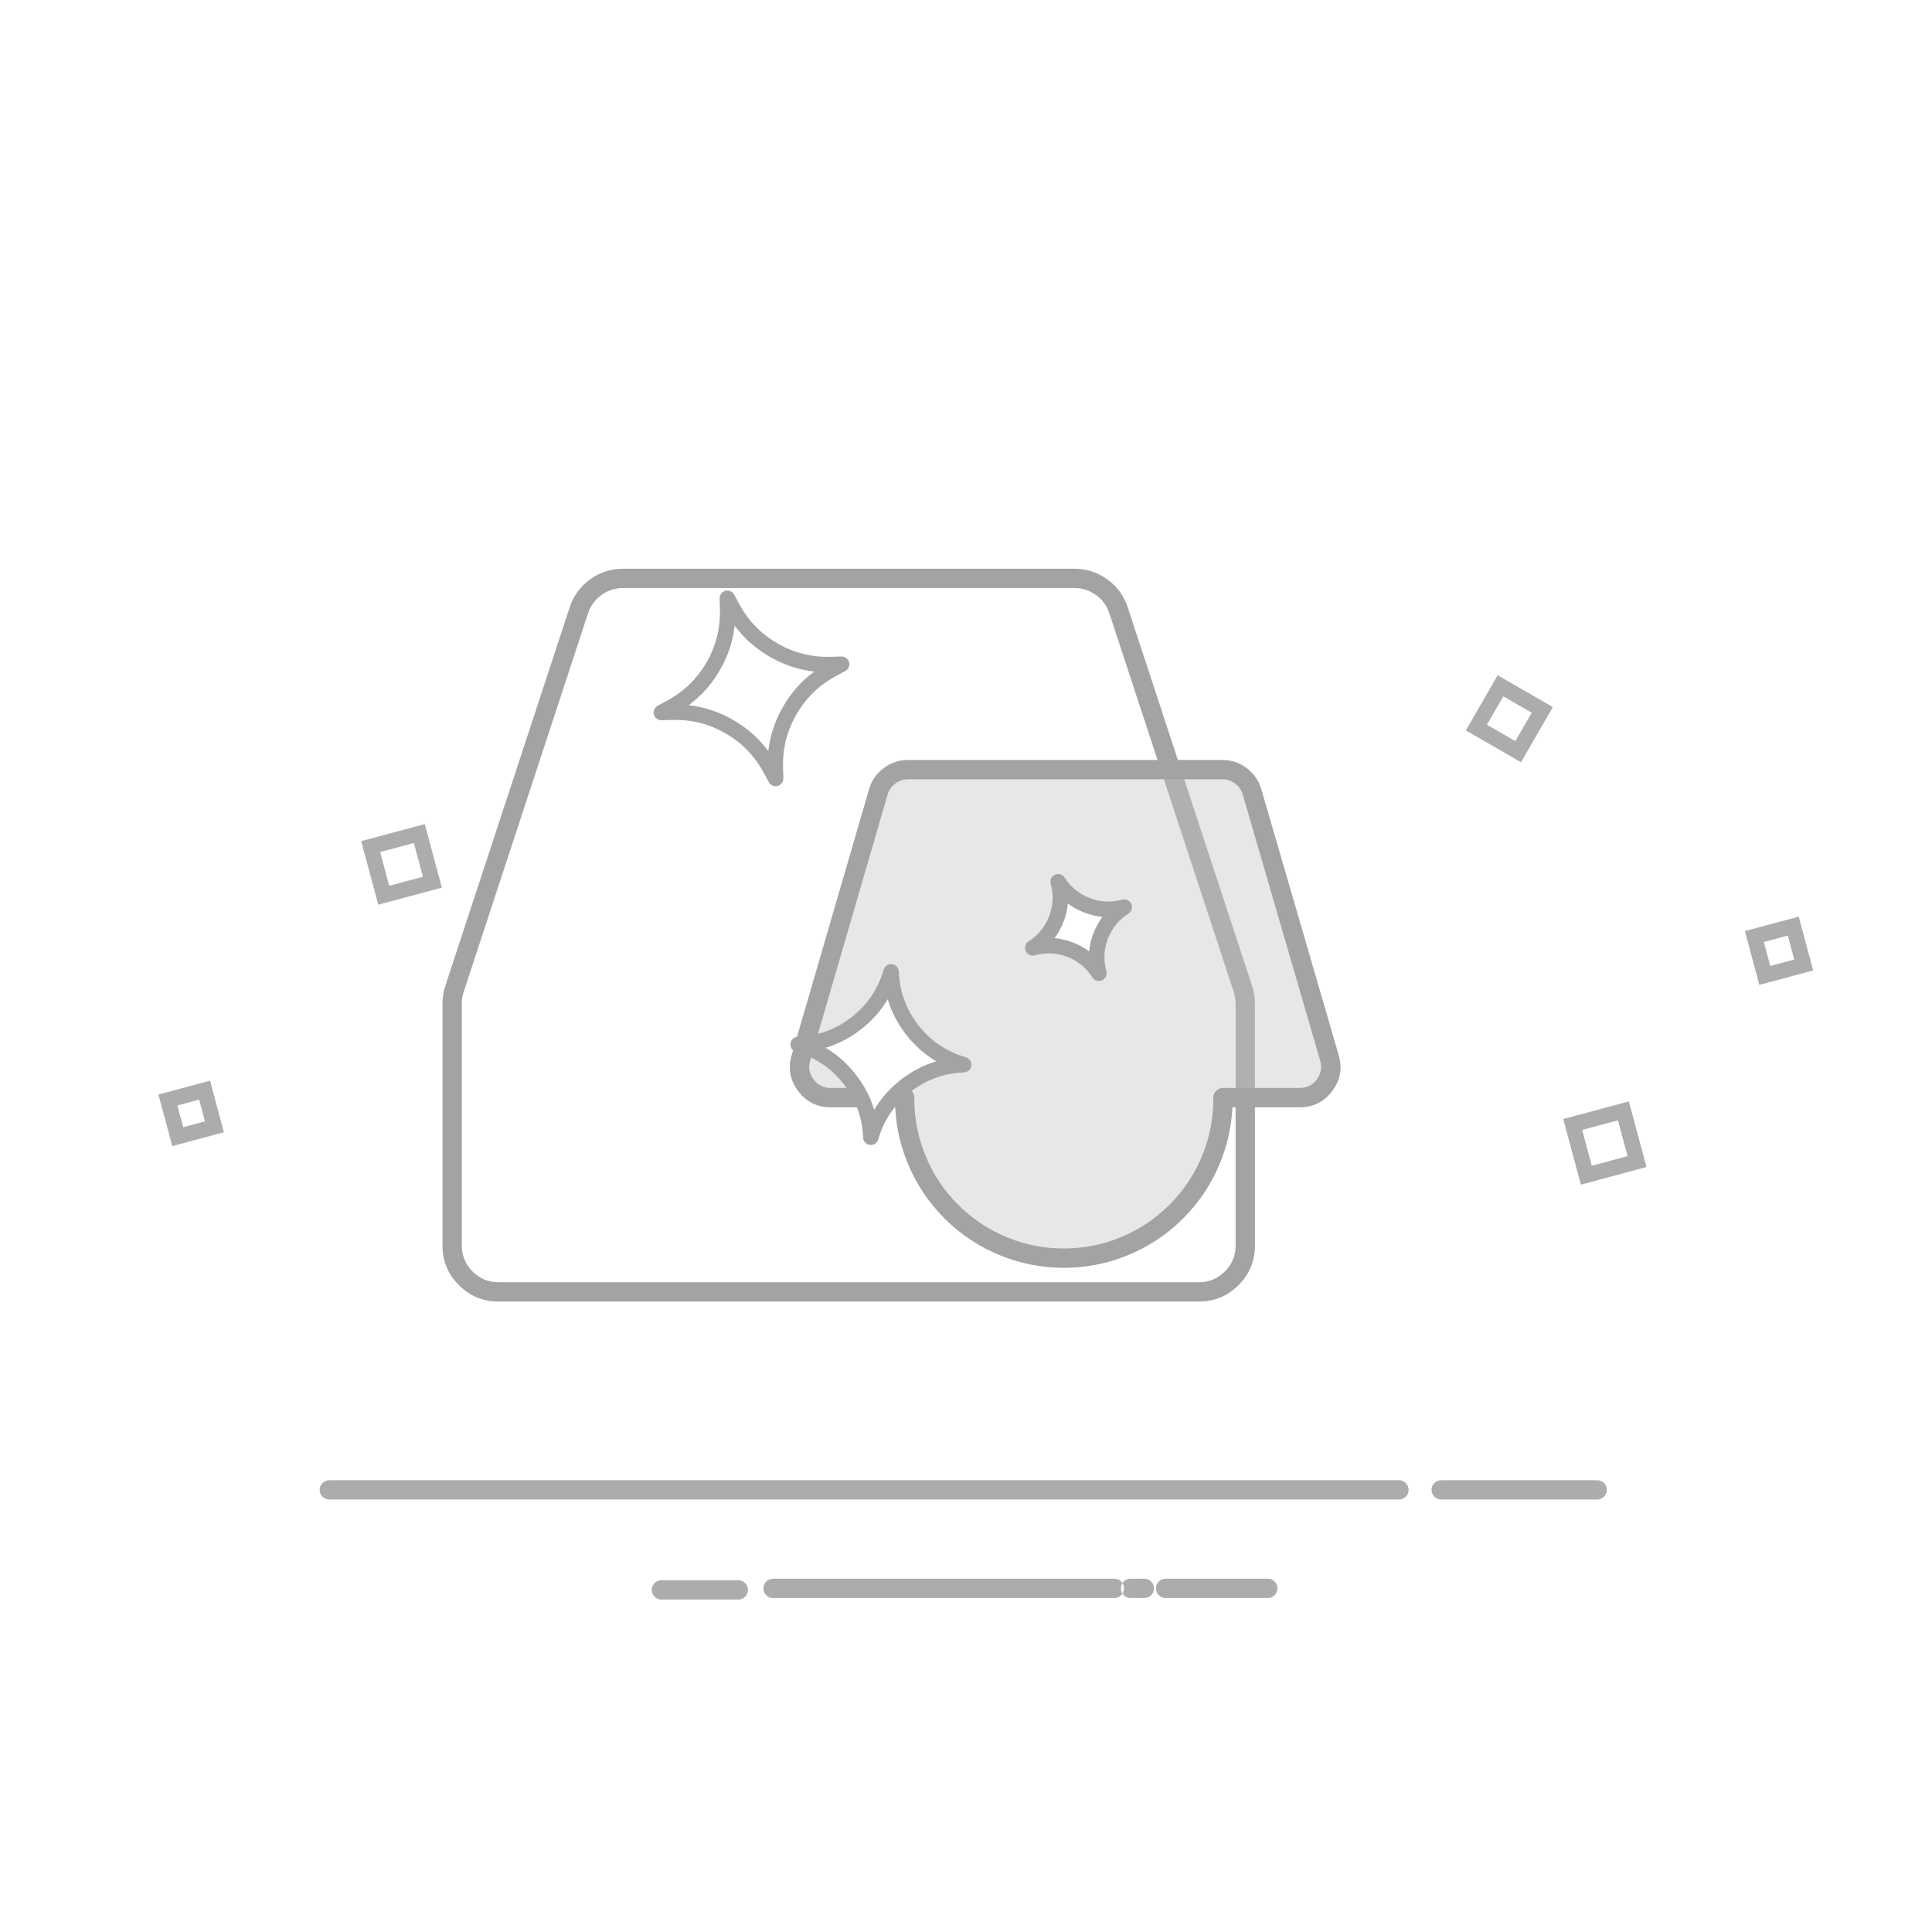 <svg xmlns="http://www.w3.org/2000/svg" xmlns:xlink="http://www.w3.org/1999/xlink" fill="none" version="1.1" width="100" height="100" viewBox="0 0 100 100"><defs><filter id="master_svg0_3843_69163" filterUnits="objectBoundingBox" color-interpolation-filters="sRGB" x="0" y="0" width="41.051" height="36.932"><feFlood flood-opacity="0" result="BackgroundImageFix"/><feBlend mode="normal" in="SourceGraphic" in2="BackgroundImageFix" result="shape"/><feColorMatrix in="SourceAlpha" type="matrix" result="hardAlpha" values="0 0 0 0 0 0 0 0 0 0 0 0 0 0 0 0 0 0 127 0"/><feOffset dy="-6" dx="-6"/><feGaussianBlur stdDeviation="0"/><feComposite in2="hardAlpha" operator="arithmetic" k2="-1" k3="1"/><feColorMatrix type="matrix" values="0 0 0 0 0.965 0 0 0 0 0.965 0 0 0 0 0.965 0 0 0 1 0"/><feBlend mode="normal" in2="shape" result="effect1_innerShadow"/></filter><filter id="master_svg1_3843_69160" filterUnits="objectBoundingBox" color-interpolation-filters="sRGB" x="0" y="0" width="27.489" height="25.286"><feFlood flood-opacity="0" result="BackgroundImageFix"/><feBlend mode="normal" in="SourceGraphic" in2="BackgroundImageFix" result="shape"/><feColorMatrix in="SourceAlpha" type="matrix" result="hardAlpha" values="0 0 0 0 0 0 0 0 0 0 0 0 0 0 0 0 0 0 127 0"/><feOffset dy="1.2" dx="5.2"/><feGaussianBlur stdDeviation="0"/><feComposite in2="hardAlpha" operator="arithmetic" k2="-1" k3="1"/><feColorMatrix type="matrix" values="0 0 0 0 0.682 0 0 0 0 0.671 0 0 0 0 0.671 0 0 0 1 0"/><feBlend mode="normal" in2="shape" result="effect1_innerShadow"/></filter></defs><g><g><ellipse cx="50" cy="50" rx="50" ry="50" fill="#FFFFFF" fill-opacity="1"/></g><g><g><path d="M72.411,76.615L17.046,76.615Q16.996,76.615,16.948,76.624Q16.9,76.634,16.854,76.653Q16.809,76.672,16.768,76.699Q16.727,76.726,16.692,76.761Q16.657,76.796,16.63,76.837Q16.602,76.878,16.584,76.923Q16.565,76.969,16.555,77.017Q16.546,77.065,16.546,77.115Q16.546,77.164,16.555,77.212Q16.565,77.261,16.584,77.306Q16.602,77.352,16.63,77.392Q16.657,77.433,16.692,77.468Q16.727,77.503,16.768,77.53Q16.809,77.558,16.854,77.577Q16.9,77.595,16.948,77.605Q16.996,77.615,17.046,77.615L72.411,77.615Q72.46,77.615,72.509,77.605Q72.557,77.595,72.602,77.577Q72.648,77.558,72.689,77.53Q72.73,77.503,72.765,77.468Q72.799,77.433,72.827,77.392Q72.854,77.352,72.873,77.306Q72.892,77.261,72.901,77.212Q72.911,77.164,72.911,77.115Q72.911,77.065,72.901,77.017Q72.892,76.969,72.873,76.923Q72.854,76.878,72.827,76.837Q72.799,76.796,72.765,76.761Q72.73,76.726,72.689,76.699Q72.648,76.672,72.602,76.653Q72.557,76.634,72.509,76.624Q72.46,76.615,72.411,76.615ZM82.671,76.615L74.595,76.615Q74.546,76.615,74.498,76.624Q74.449,76.634,74.404,76.653Q74.359,76.672,74.318,76.699Q74.277,76.726,74.242,76.761Q74.207,76.796,74.18,76.837Q74.152,76.878,74.133,76.923Q74.115,76.969,74.105,77.017Q74.095,77.065,74.095,77.115Q74.095,77.164,74.105,77.212Q74.115,77.261,74.133,77.306Q74.152,77.352,74.18,77.392Q74.207,77.433,74.242,77.468Q74.277,77.503,74.318,77.53Q74.359,77.558,74.404,77.577Q74.449,77.595,74.498,77.605Q74.546,77.615,74.595,77.615L82.671,77.615Q82.72,77.615,82.768,77.605Q82.816,77.595,82.862,77.577Q82.907,77.558,82.948,77.53Q82.989,77.503,83.024,77.468Q83.059,77.433,83.086,77.392Q83.114,77.352,83.133,77.306Q83.151,77.261,83.161,77.212Q83.171,77.164,83.171,77.115Q83.171,77.065,83.161,77.017Q83.151,76.969,83.133,76.923Q83.114,76.878,83.086,76.837Q83.059,76.796,83.024,76.761Q82.989,76.726,82.948,76.699Q82.907,76.672,82.862,76.653Q82.816,76.634,82.768,76.624Q82.72,76.615,82.671,76.615Z" fill-rule="evenodd" fill="#AEABAB" fill-opacity="1"/></g><g transform="matrix(-1,0,0,1,132.249,0)"><path d="M66.625,81.715L71.918,81.715Q71.967,81.715,72.015,81.724Q72.064,81.734,72.109,81.753Q72.155,81.772,72.196,81.799Q72.236,81.826,72.271,81.861Q72.306,81.896,72.333,81.937Q72.361,81.978,72.38,82.023Q72.399,82.069,72.408,82.117Q72.418,82.165,72.418,82.215Q72.418,82.264,72.408,82.312Q72.399,82.361,72.38,82.406Q72.361,82.452,72.333,82.492Q72.306,82.533,72.271,82.568Q72.236,82.603,72.196,82.63Q72.155,82.658,72.109,82.677Q72.064,82.695,72.015,82.705Q71.967,82.715,71.918,82.715L66.625,82.715Q66.575,82.715,66.527,82.705Q66.479,82.695,66.433,82.677Q66.388,82.658,66.347,82.63Q66.306,82.603,66.271,82.568Q66.236,82.533,66.209,82.492Q66.182,82.452,66.163,82.406Q66.144,82.361,66.134,82.312Q66.125,82.264,66.125,82.215Q66.125,82.165,66.134,82.117Q66.144,82.069,66.163,82.023Q66.182,81.978,66.209,81.937Q66.236,81.896,66.271,81.861Q66.306,81.826,66.347,81.799Q66.388,81.772,66.433,81.753Q66.479,81.734,66.527,81.724Q66.575,81.715,66.625,81.715ZM73.018,81.715Q72.969,81.715,72.92,81.724Q72.872,81.734,72.826,81.753Q72.781,81.772,72.74,81.799Q72.699,81.826,72.664,81.861Q72.629,81.896,72.602,81.937Q72.575,81.978,72.556,82.023Q72.537,82.069,72.527,82.117Q72.518,82.165,72.518,82.215Q72.518,82.264,72.527,82.312Q72.537,82.361,72.556,82.406Q72.575,82.452,72.602,82.492Q72.629,82.533,72.664,82.568Q72.699,82.603,72.74,82.63Q72.781,82.658,72.826,82.677Q72.872,82.695,72.92,82.705Q72.969,82.715,73.018,82.715L73.732,82.715Q73.794,82.715,73.855,82.699Q73.915,82.684,73.97,82.654Q74.025,82.625,74.071,82.583Q74.116,82.54,74.151,82.488Q74.185,82.54,74.23,82.583Q74.276,82.625,74.331,82.654Q74.386,82.684,74.446,82.699Q74.507,82.715,74.569,82.715L92.236,82.715Q92.285,82.715,92.334,82.705Q92.382,82.695,92.427,82.677Q92.473,82.658,92.514,82.63Q92.555,82.603,92.59,82.568Q92.624,82.533,92.652,82.492Q92.679,82.452,92.698,82.406Q92.717,82.361,92.726,82.312Q92.736,82.264,92.736,82.215Q92.736,82.165,92.726,82.117Q92.717,82.069,92.698,82.023Q92.679,81.978,92.652,81.937Q92.624,81.896,92.59,81.861Q92.555,81.826,92.514,81.799Q92.473,81.772,92.427,81.753Q92.382,81.734,92.334,81.724Q92.285,81.715,92.236,81.715L74.569,81.715Q74.507,81.715,74.446,81.73Q74.386,81.745,74.331,81.775Q74.276,81.805,74.23,81.847Q74.185,81.889,74.151,81.941Q74.116,81.889,74.071,81.847Q74.025,81.805,73.97,81.775Q73.915,81.745,73.855,81.73Q73.794,81.715,73.732,81.715L73.018,81.715ZM74.151,81.941Q74.069,82.066,74.069,82.215Q74.069,82.364,74.151,82.488Q74.232,82.364,74.232,82.215Q74.232,82.066,74.151,81.941ZM94.034,81.793L98.017,81.793Q98.066,81.793,98.114,81.802Q98.163,81.812,98.208,81.831Q98.254,81.85,98.295,81.877Q98.336,81.904,98.37,81.939Q98.405,81.974,98.433,82.015Q98.46,82.056,98.479,82.101Q98.498,82.147,98.507,82.195Q98.517,82.244,98.517,82.293Q98.517,82.342,98.507,82.39Q98.498,82.439,98.479,82.484Q98.46,82.53,98.433,82.571Q98.405,82.612,98.37,82.646Q98.336,82.681,98.295,82.709Q98.254,82.736,98.208,82.755Q98.163,82.774,98.114,82.783Q98.066,82.793,98.017,82.793L94.034,82.793Q93.985,82.793,93.936,82.783Q93.888,82.774,93.843,82.755Q93.797,82.736,93.756,82.709Q93.715,82.681,93.68,82.646Q93.646,82.612,93.618,82.571Q93.591,82.53,93.572,82.484Q93.553,82.439,93.544,82.39Q93.534,82.342,93.534,82.293Q93.534,82.244,93.544,82.195Q93.553,82.147,93.572,82.101Q93.591,82.056,93.618,82.015Q93.646,81.974,93.68,81.939Q93.715,81.904,93.756,81.877Q93.797,81.85,93.843,81.831Q93.888,81.812,93.936,81.802Q93.985,81.793,94.034,81.793Z" fill-rule="evenodd" fill="#AEABAB" fill-opacity="1"/></g></g><g><g filter="url(#master_svg0_3843_69163)"><path d="M38.243,35.938L61.615,35.938C62.651,35.938,63.571,36.603,63.895,37.588L70.335,57.19C70.414,57.431,70.455,57.684,70.455,57.939L70.455,70.469C70.455,71.795,69.38,72.869,68.055,72.869L31.803,72.869C30.478,72.869,29.403,71.795,29.403,70.469L29.403,57.939C29.403,57.684,29.444,57.431,29.523,57.19L35.963,37.588C36.287,36.603,37.207,35.938,38.243,35.938" fill-rule="evenodd" fill="#FFFFFF" fill-opacity="1"/><path d="M35.488,37.432L29.048,57.034Q28.903,57.475,28.903,57.939L28.903,70.469Q28.903,71.671,29.753,72.52Q30.602,73.369,31.803,73.369L68.055,73.369Q69.256,73.369,70.105,72.52Q70.955,71.671,70.955,70.469L70.955,57.939Q70.955,57.475,70.81,57.034L64.37,37.432Q64.076,36.54,63.315,35.989Q62.554,35.438,61.615,35.438L38.243,35.438Q37.304,35.438,36.543,35.989Q35.782,36.54,35.488,37.432ZM29.903,57.939Q29.903,57.635,29.998,57.346L36.438,37.744Q36.63,37.16,37.129,36.799Q37.628,36.438,38.243,36.438L61.615,36.438Q62.23,36.438,62.729,36.799Q63.228,37.16,63.42,37.744L69.86,57.346Q69.955,57.635,69.955,57.939L69.955,70.469Q69.955,71.256,69.398,71.813Q68.842,72.369,68.055,72.369L31.803,72.369Q31.016,72.369,30.46,71.813Q29.903,71.256,29.903,70.469L29.903,57.939Z" fill-rule="evenodd" fill="#A3A3A3" fill-opacity="1"/></g><g filter="url(#master_svg1_3843_69160)"><path d="M59.605,39.789L63.614,53.564C63.912,54.588,63.144,55.611,62.077,55.611L58.101,55.611Q58.102,55.647,58.102,55.684Q58.102,55.886,58.092,56.088Q58.082,56.29,58.062,56.491Q58.042,56.692,58.012,56.892Q57.983,57.092,57.943,57.291Q57.904,57.489,57.855,57.685Q57.806,57.882,57.747,58.075Q57.688,58.269,57.62,58.459Q57.552,58.65,57.474,58.836Q57.397,59.023,57.311,59.206Q57.224,59.389,57.129,59.567Q57.033,59.746,56.929,59.919Q56.825,60.093,56.713,60.261Q56.601,60.429,56.48,60.591Q56.36,60.754,56.231,60.91Q56.103,61.066,55.967,61.216Q55.832,61.366,55.689,61.509Q55.546,61.652,55.396,61.788Q55.246,61.924,55.089,62.052Q54.933,62.18,54.771,62.301Q54.608,62.421,54.44,62.534Q54.272,62.646,54.098,62.75Q53.925,62.854,53.747,62.949Q53.568,63.045,53.385,63.131Q53.203,63.218,53.016,63.295Q52.829,63.372,52.638,63.441Q52.448,63.509,52.254,63.567Q52.061,63.626,51.865,63.675Q51.669,63.724,51.47,63.764Q51.272,63.803,51.072,63.833Q50.872,63.863,50.67,63.883Q50.469,63.902,50.267,63.912Q50.065,63.922,49.863,63.922Q49.661,63.922,49.459,63.912Q49.257,63.902,49.055,63.883Q48.854,63.863,48.654,63.833Q48.454,63.803,48.256,63.764Q48.057,63.724,47.861,63.675Q47.665,63.626,47.471,63.567Q47.278,63.509,47.087,63.441Q46.897,63.372,46.71,63.295Q46.523,63.218,46.34,63.131Q46.158,63.045,45.979,62.949Q45.801,62.854,45.627,62.75Q45.454,62.646,45.286,62.534Q45.118,62.421,44.955,62.301Q44.793,62.18,44.636,62.052Q44.48,61.924,44.33,61.788Q44.18,61.652,44.037,61.509Q43.894,61.366,43.758,61.216Q43.623,61.066,43.494,60.91Q43.366,60.754,43.246,60.591Q43.125,60.429,43.013,60.261Q42.9,60.093,42.796,59.919Q42.692,59.746,42.597,59.567Q42.502,59.389,42.415,59.206Q42.329,59.023,42.251,58.836Q42.174,58.65,42.106,58.459Q42.038,58.269,41.979,58.075Q41.92,57.882,41.871,57.685Q41.822,57.489,41.783,57.291Q41.743,57.092,41.713,56.892Q41.684,56.692,41.664,56.491Q41.644,56.29,41.634,56.088Q41.624,55.886,41.624,55.684Q41.624,55.647,41.625,55.611L37.79,55.611C36.724,55.611,35.956,54.588,36.254,53.564L40.262,39.789C40.461,39.106,41.087,38.636,41.799,38.636L58.069,38.636C58.78,38.636,59.406,39.106,59.605,39.789Z" fill-rule="evenodd" fill="#C3C3C3" fill-opacity="0.4"/><path d="M60.085,39.65L64.094,53.424Q64.387,54.432,63.757,55.271Q63.127,56.111,62.077,56.111L58.101,56.111L58.101,55.611L58.601,55.609L58.602,55.681Q58.602,57.35,57.988,58.9Q57.322,60.583,56.042,61.863Q54.762,63.142,53.08,63.809Q51.53,64.422,49.863,64.422Q48.196,64.422,46.646,63.809Q44.964,63.142,43.684,61.863Q42.404,60.583,41.738,58.9Q41.124,57.35,41.124,55.684L41.125,55.609L41.625,55.611L41.625,56.111L37.79,56.111Q36.741,56.111,36.111,55.271Q35.481,54.432,35.774,53.424L39.782,39.65Q39.978,38.977,40.538,38.557Q41.098,38.136,41.799,38.136L58.069,38.136Q58.769,38.136,59.33,38.557Q59.89,38.977,60.085,39.65L60.085,39.65ZM59.125,39.929Q59.023,39.577,58.729,39.357Q58.436,39.136,58.069,39.136L41.799,39.136Q41.432,39.136,41.138,39.357Q40.845,39.577,40.742,39.929L36.734,53.703Q36.58,54.231,36.91,54.671Q37.24,55.111,37.79,55.111L41.625,55.111Q41.626,55.111,41.627,55.111Q41.676,55.111,41.724,55.121Q41.773,55.131,41.818,55.15Q41.863,55.169,41.904,55.196Q41.945,55.224,41.98,55.259Q42.014,55.294,42.042,55.335Q42.069,55.376,42.087,55.421Q42.106,55.467,42.115,55.515Q42.125,55.564,42.125,55.613L42.124,55.684Q42.124,57.16,42.668,58.532Q43.258,60.022,44.391,61.156Q45.524,62.289,47.014,62.879Q48.387,63.422,49.863,63.422Q51.339,63.422,52.711,62.879Q54.202,62.289,55.335,61.156Q56.468,60.022,57.058,58.532Q57.602,57.16,57.602,55.686L57.601,55.613Q57.601,55.612,57.601,55.611Q57.601,55.562,57.611,55.513Q57.62,55.465,57.639,55.419Q57.658,55.374,57.686,55.333Q57.713,55.292,57.748,55.257Q57.783,55.222,57.823,55.195Q57.864,55.168,57.91,55.149Q57.955,55.13,58.004,55.12Q58.052,55.111,58.101,55.111L62.077,55.111Q62.627,55.111,62.957,54.671Q63.287,54.231,63.134,53.703L59.125,39.929L59.125,39.929Z" fill="#A3A3A3" fill-opacity="1"/></g><g transform="matrix(0.866,0.5,-0.5,0.866,20.527,-14.675)"><path d="M38.131,37.499L37.648,37.796L37.945,37.313C39.05,35.515,39.05,33.247,37.945,31.449L37.648,30.966L38.131,31.263C39.929,32.368,42.197,32.368,43.995,31.263L44.478,30.966L44.181,31.449C43.076,33.247,43.076,35.515,44.181,37.313L44.478,37.796L43.995,37.499C42.197,36.394,39.929,36.394,38.131,37.499" fill-rule="evenodd" fill="#FFFFFF" fill-opacity="1"/><path d="M43.786,37.84L44.269,38.137Q44.316,38.166,44.369,38.181Q44.423,38.196,44.478,38.196Q44.533,38.196,44.587,38.181Q44.64,38.166,44.687,38.137Q44.721,38.116,44.75,38.089Q44.779,38.063,44.802,38.031Q44.825,37.999,44.841,37.963Q44.858,37.927,44.867,37.889Q44.876,37.85,44.878,37.811Q44.879,37.772,44.873,37.733Q44.867,37.694,44.853,37.657Q44.839,37.62,44.819,37.586L44.522,37.104Q43.752,35.851,43.752,34.381Q43.752,32.911,44.522,31.658L44.819,31.175Q44.848,31.128,44.863,31.075Q44.878,31.021,44.878,30.966Q44.878,30.91,44.863,30.857Q44.848,30.804,44.819,30.756Q44.777,30.689,44.713,30.642Q44.648,30.595,44.571,30.577Q44.493,30.558,44.415,30.571Q44.336,30.583,44.269,30.625L43.786,30.922Q42.533,31.692,41.063,31.692Q39.593,31.692,38.34,30.922L37.857,30.625Q37.81,30.596,37.757,30.581Q37.703,30.566,37.648,30.566Q37.593,30.566,37.539,30.581Q37.486,30.596,37.439,30.625Q37.405,30.646,37.376,30.673Q37.347,30.699,37.324,30.731Q37.301,30.763,37.284,30.799Q37.268,30.835,37.259,30.873Q37.25,30.911,37.248,30.951Q37.247,30.99,37.253,31.029Q37.259,31.068,37.273,31.105Q37.287,31.142,37.307,31.175L37.604,31.658Q38.374,32.911,38.374,34.381Q38.374,35.851,37.604,37.104L37.307,37.586Q37.278,37.634,37.263,37.687Q37.248,37.74,37.248,37.796Q37.248,37.851,37.263,37.905Q37.278,37.958,37.307,38.005Q37.328,38.039,37.355,38.068Q37.381,38.097,37.413,38.12Q37.445,38.143,37.481,38.159Q37.517,38.176,37.555,38.185Q37.593,38.194,37.633,38.196Q37.672,38.197,37.711,38.191Q37.75,38.185,37.787,38.171Q37.824,38.157,37.857,38.137L38.34,37.84Q39.593,37.07,41.063,37.07Q42.533,37.07,43.786,37.84ZM43.441,36.759Q42.952,35.639,42.952,34.381Q42.952,33.123,43.441,32.003Q42.321,32.492,41.063,32.492Q39.805,32.492,38.685,32.003Q39.174,33.123,39.174,34.381Q39.174,35.639,38.685,36.759Q39.805,36.27,41.063,36.27Q42.321,36.27,43.441,36.759Z" fill-rule="evenodd" fill="#A3A3A3" fill-opacity="1"/></g><g transform="matrix(-0.788,0.616,-0.616,-0.788,123.137,67.783)"><path d="M49.922,61.175L49.898,61.192L49.915,61.168C51.211,59.359,51.211,56.925,49.915,55.115L49.898,55.091L49.922,55.108C51.732,56.404,54.166,56.404,55.975,55.108L55.999,55.091L55.982,55.115C54.687,56.925,54.687,59.359,55.982,61.168L55.999,61.192L55.975,61.175C54.166,59.88,51.732,59.88,49.922,61.175" fill-rule="evenodd" fill="#FFFFFF" fill-opacity="1"/><path d="M55.743,61.5L55.766,61.517Q55.817,61.554,55.877,61.573Q55.936,61.592,55.999,61.592Q56.062,61.592,56.121,61.573Q56.181,61.554,56.232,61.517Q56.264,61.494,56.291,61.466Q56.318,61.437,56.339,61.403Q56.359,61.37,56.373,61.333Q56.387,61.296,56.394,61.257Q56.4,61.219,56.399,61.179Q56.398,61.14,56.389,61.101Q56.38,61.063,56.364,61.027Q56.347,60.991,56.324,60.959L56.307,60.936Q55.411,59.683,55.411,58.142Q55.411,56.601,56.307,55.348L56.324,55.324Q56.361,55.273,56.38,55.214Q56.399,55.154,56.399,55.091Q56.399,55.029,56.38,54.969Q56.361,54.91,56.324,54.859Q56.301,54.827,56.273,54.8Q56.244,54.773,56.211,54.752Q56.177,54.731,56.14,54.717Q56.103,54.703,56.064,54.697Q56.026,54.69,55.986,54.692Q55.947,54.693,55.908,54.702Q55.87,54.711,55.834,54.727Q55.798,54.743,55.766,54.766L55.743,54.783Q54.49,55.68,52.949,55.68Q51.408,55.68,50.155,54.783L50.131,54.766Q50.08,54.73,50.021,54.711Q49.961,54.691,49.898,54.691Q49.836,54.691,49.776,54.711Q49.717,54.73,49.666,54.766Q49.601,54.812,49.559,54.88Q49.517,54.948,49.504,55.026Q49.491,55.105,49.509,55.182Q49.527,55.26,49.573,55.324L49.59,55.348Q50.487,56.601,50.487,58.142Q50.487,59.683,49.59,60.936L49.573,60.959Q49.537,61.01,49.518,61.07Q49.498,61.129,49.498,61.192Q49.498,61.255,49.518,61.314Q49.537,61.374,49.573,61.425Q49.62,61.49,49.687,61.532Q49.755,61.574,49.833,61.587Q49.912,61.6,49.989,61.582Q50.067,61.564,50.131,61.517L50.155,61.5Q51.408,60.604,52.949,60.604Q54.49,60.604,55.743,61.5ZM54.989,60.182Q54.611,59.222,54.611,58.142Q54.611,57.061,54.989,56.102Q54.029,56.48,52.949,56.48Q51.868,56.48,50.909,56.102Q51.287,57.061,51.287,58.142Q51.287,59.222,50.909,60.182Q51.868,59.804,52.949,59.804Q54.029,59.804,54.989,60.182Z" fill-rule="evenodd" fill="#A3A3A3" fill-opacity="1"/></g><g transform="matrix(-0.358,0.934,-0.934,-0.358,122.837,9.396)"><path d="M58.189,50.575C58.995,49.486,58.995,47.999,58.189,46.91C59.278,47.715,60.765,47.715,61.854,46.91C61.049,47.999,61.049,49.486,61.854,50.575C60.765,49.769,59.278,49.769,58.189,50.575" fill-rule="evenodd" fill="#FFFFFF" fill-opacity="1"/><path d="M60.022,50.371Q60.906,50.371,61.616,50.896Q61.668,50.934,61.729,50.955Q61.79,50.975,61.854,50.975Q61.918,50.975,61.979,50.955Q62.04,50.934,62.092,50.896Q62.156,50.849,62.197,50.781Q62.238,50.713,62.25,50.634Q62.262,50.555,62.242,50.478Q62.223,50.401,62.176,50.337Q61.65,49.626,61.65,48.742Q61.65,47.858,62.176,47.148Q62.214,47.096,62.234,47.035Q62.254,46.974,62.254,46.91Q62.254,46.846,62.234,46.785Q62.214,46.724,62.176,46.672Q62.129,46.608,62.06,46.567Q61.992,46.526,61.913,46.514Q61.835,46.503,61.758,46.522Q61.68,46.541,61.616,46.588Q60.906,47.114,60.022,47.114Q59.138,47.114,58.427,46.588Q58.376,46.55,58.315,46.53Q58.254,46.51,58.189,46.51Q58.125,46.51,58.064,46.53Q58.003,46.55,57.952,46.588Q57.92,46.612,57.893,46.641Q57.867,46.67,57.847,46.704Q57.826,46.738,57.813,46.775Q57.8,46.812,57.794,46.851Q57.788,46.89,57.79,46.929Q57.792,46.968,57.801,47.007Q57.811,47.045,57.828,47.08Q57.844,47.116,57.868,47.148Q58.393,47.858,58.393,48.742Q58.393,49.626,57.868,50.337Q57.83,50.388,57.81,50.449Q57.789,50.51,57.789,50.575Q57.789,50.639,57.81,50.7Q57.83,50.761,57.868,50.813Q57.891,50.844,57.92,50.871Q57.95,50.897,57.983,50.917Q58.017,50.938,58.054,50.951Q58.091,50.964,58.13,50.97Q58.169,50.976,58.209,50.974Q58.248,50.972,58.286,50.963Q58.324,50.953,58.36,50.937Q58.396,50.92,58.427,50.896Q59.138,50.371,60.022,50.371ZM60.98,49.701Q60.85,49.243,60.85,48.742Q60.85,48.242,60.98,47.784Q60.522,47.914,60.022,47.914Q59.521,47.914,59.064,47.784Q59.193,48.242,59.193,48.742Q59.193,49.243,59.064,49.701Q59.521,49.571,60.022,49.571Q60.522,49.571,60.98,49.701Z" fill-rule="evenodd" fill="#A3A3A3" fill-opacity="1"/></g></g><g><g transform="matrix(0.866,0.5,-0.5,0.866,28.155,-34.078)"><path d="" fill="#FFFFFF" fill-opacity="0"/><path d="M80.564,35.098L77.268,35.098L77.268,38.394L80.564,38.394L80.564,35.098ZM78.068,37.594L78.068,35.898L79.764,35.898L79.764,37.594L78.068,37.594Z" fill-rule="evenodd" fill="#AEABAB" fill-opacity="1"/></g><g transform="matrix(0.259,0.966,-0.966,0.259,115.072,-54.126)"><path d="" fill="#FFFFFF" fill-opacity="0"/><path d="M95.289,47.519L92.405,47.519L92.405,50.403L95.289,50.403L95.289,47.519ZM93.205,49.603L93.205,48.319L94.489,48.319L94.489,49.603L93.205,49.603Z" fill-rule="evenodd" fill="#AEABAB" fill-opacity="1"/></g><g transform="matrix(0.259,0.966,-0.966,0.259,117.795,-38.55)"><path d="" fill="#FFFFFF" fill-opacity="0"/><path d="M87.135,57.082L83.617,57.082L83.617,60.599L87.135,60.599L87.135,57.082ZM84.417,59.799L84.417,57.882L86.335,57.882L86.335,59.799L84.417,59.799Z" fill-rule="evenodd" fill="#AEABAB" fill-opacity="1"/></g><g transform="matrix(0.259,0.966,-0.966,0.259,62.342,31.582)"><path d="" fill="#FFFFFF" fill-opacity="0"/><path d="M12.957,56.014L10.192,56.014L10.192,58.78L12.957,58.78L12.957,56.014ZM10.992,57.98L10.992,56.814L12.157,56.814L12.157,57.98L10.992,57.98Z" fill-rule="evenodd" fill="#AEABAB" fill-opacity="1"/></g><g transform="matrix(0.259,0.966,-0.966,0.259,57.751,11.006)"><path d="" fill="#FFFFFF" fill-opacity="0"/><path d="M24.711,42.734L21.304,42.734L21.304,46.141L24.711,46.141L24.711,42.734ZM22.104,45.341L22.104,43.534L23.911,43.534L23.911,45.341L22.104,45.341Z" fill-rule="evenodd" fill="#AEABAB" fill-opacity="1"/></g></g></g></svg>